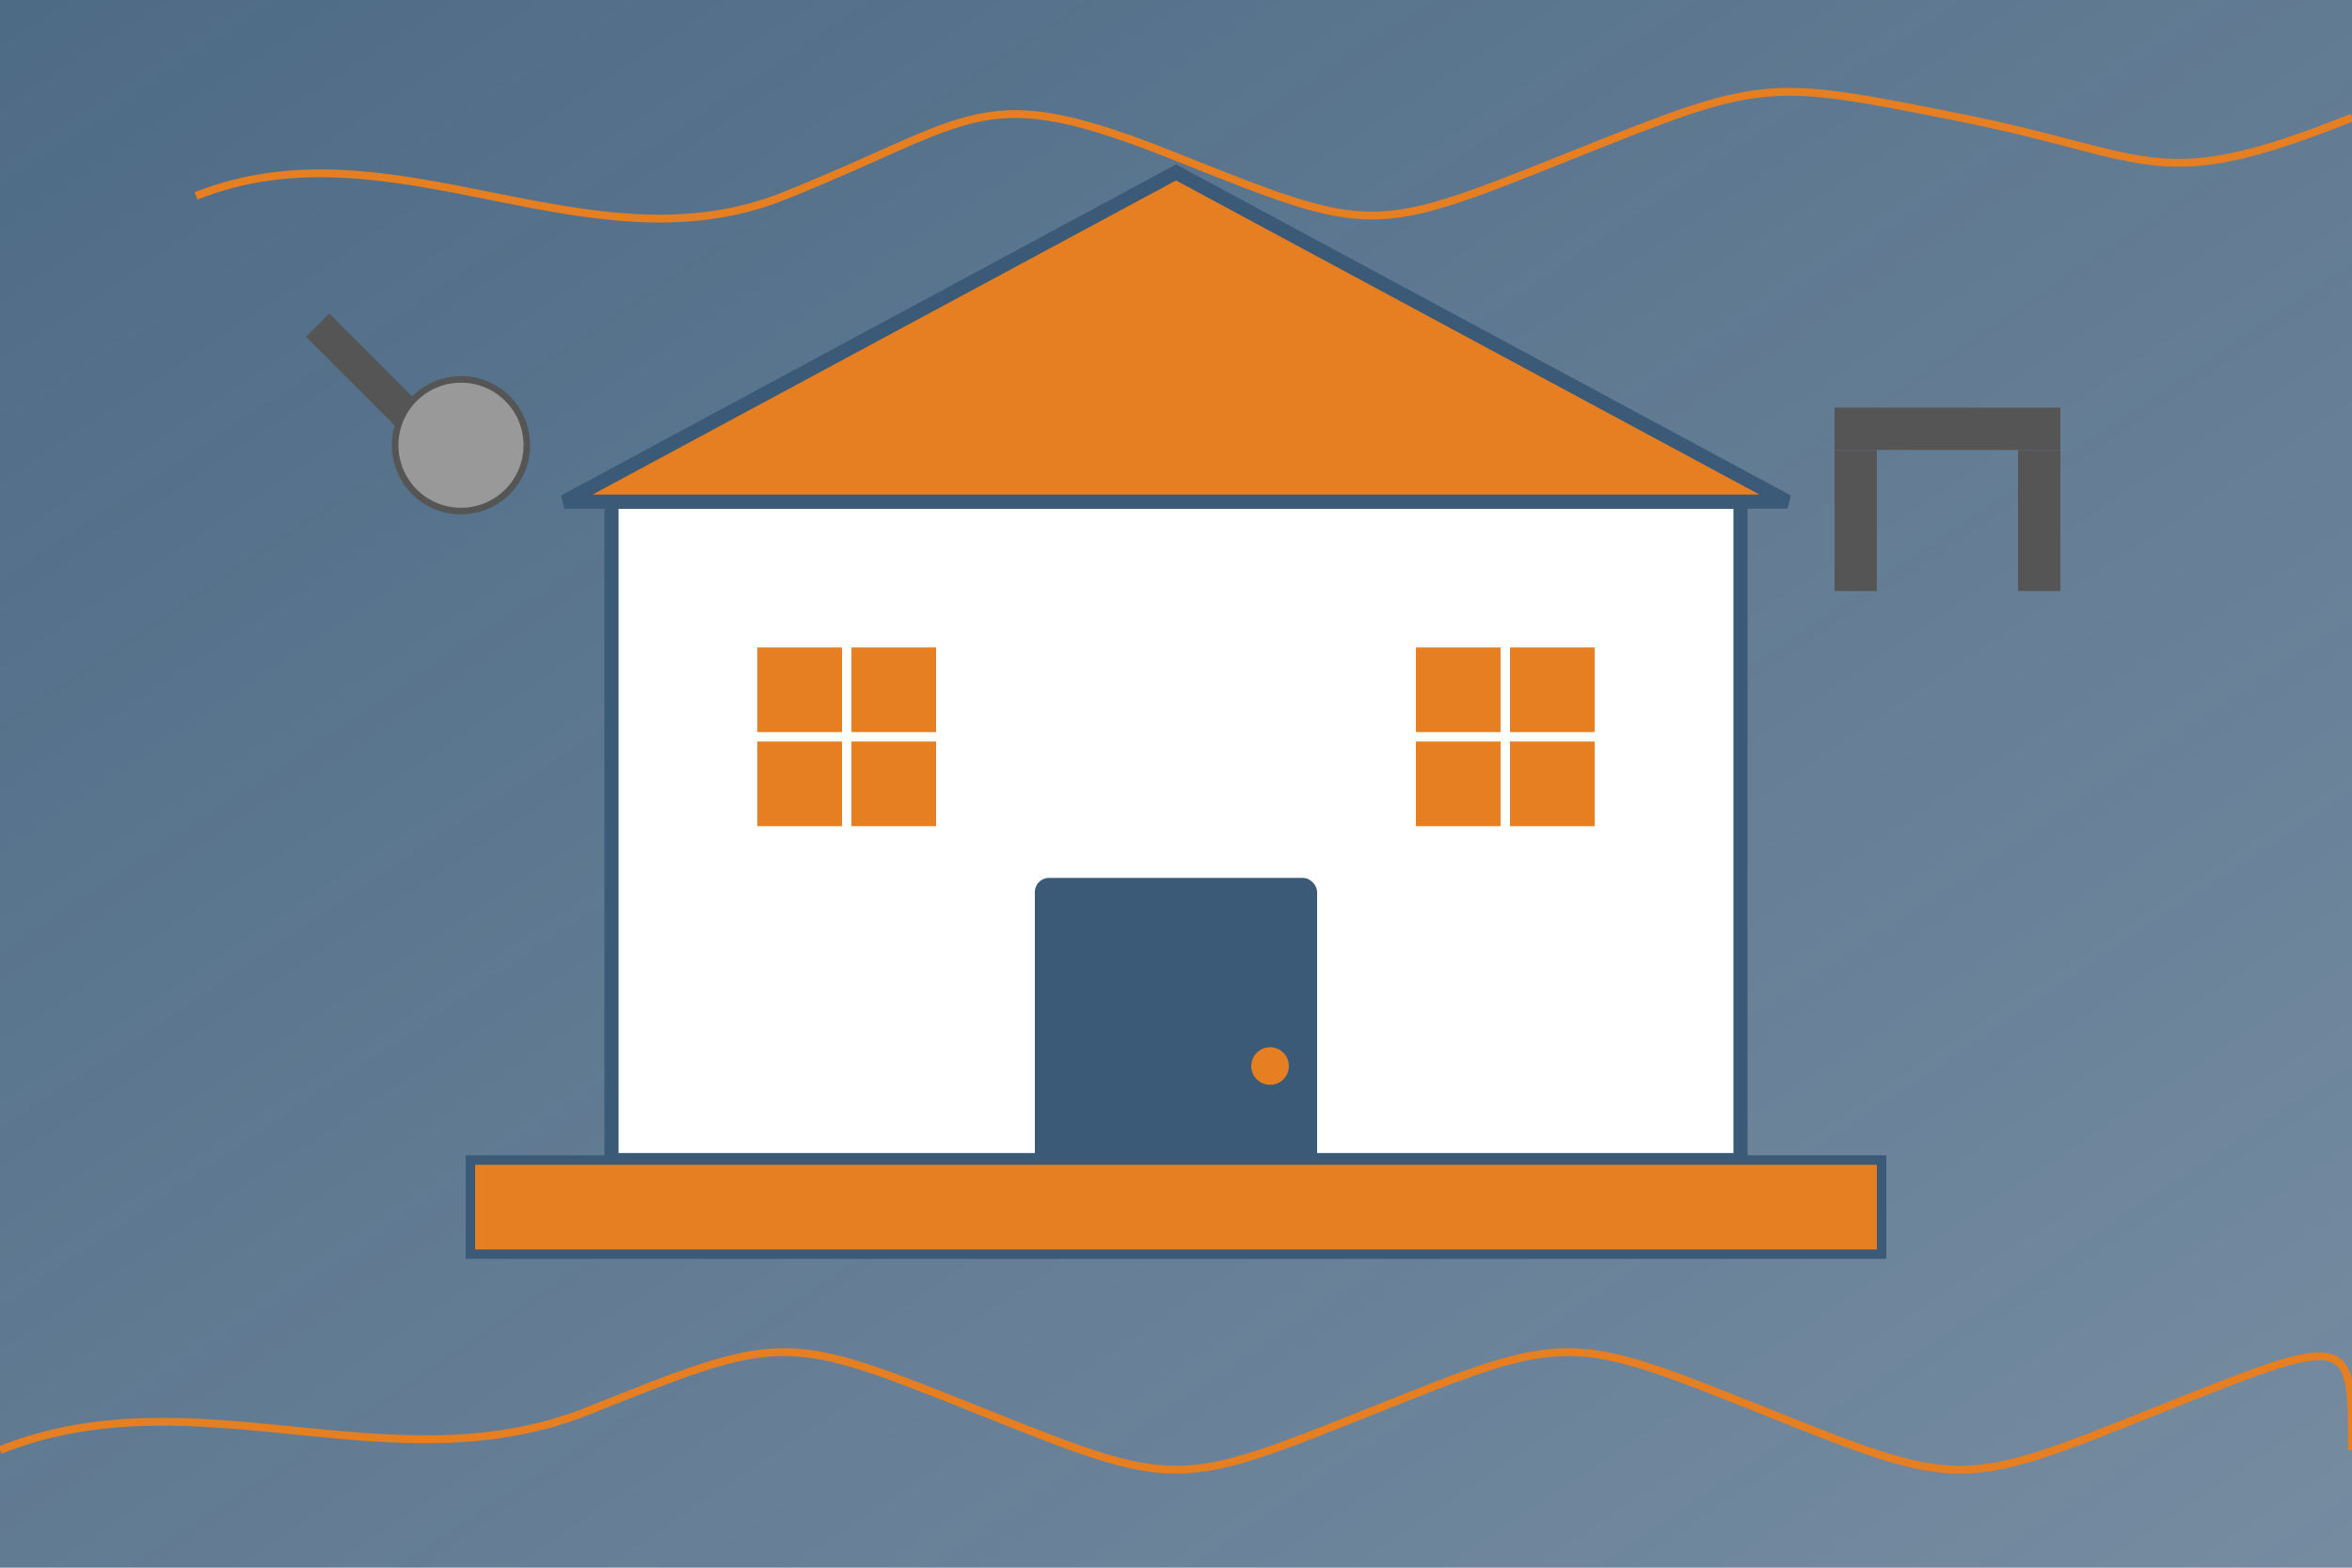 <svg xmlns="http://www.w3.org/2000/svg" width="600" height="400" viewBox="0 0 600 400">
  <defs>
    <linearGradient id="bg-gradient" x1="0%" y1="0%" x2="100%" y2="100%">
      <stop offset="0%" stop-color="#3a5a78" stop-opacity="0.9"/>
      <stop offset="100%" stop-color="#3a5a78" stop-opacity="0.7"/>
    </linearGradient>
  </defs>
  
  <!-- Background -->
  <rect width="600" height="400" fill="url(#bg-gradient)"/>
  
  <!-- House Shape -->
  <g transform="translate(300, 200) scale(1.2)">
    <!-- House Body -->
    <rect x="-120" y="-60" width="240" height="140" fill="white" stroke="#3a5a78" stroke-width="3"/>
    
    <!-- Roof -->
    <polygon points="-130,-60 0,-130 130,-60" fill="#e67e22" stroke="#3a5a78" stroke-width="3"/>
    
    <!-- Door -->
    <rect x="-30" y="20" width="60" height="80" fill="#3a5a78" rx="3" ry="3"/>
    <circle cx="20" cy="60" r="4" fill="#e67e22"/>
    
    <!-- Windows -->
    <rect x="-90" y="-30" width="40" height="40" fill="#e67e22" stroke="white" stroke-width="2"/>
    <line x1="-90" y1="-10" x2="-50" y2="-10" stroke="white" stroke-width="2"/>
    <line x1="-70" y1="-30" x2="-70" y2="10" stroke="white" stroke-width="2"/>
    
    <rect x="50" y="-30" width="40" height="40" fill="#e67e22" stroke="white" stroke-width="2"/>
    <line x1="50" y1="-10" x2="90" y2="-10" stroke="white" stroke-width="2"/>
    <line x1="70" y1="-30" x2="70" y2="10" stroke="white" stroke-width="2"/>
    
    <!-- Construction Elements -->
    <rect x="-150" y="80" width="300" height="20" fill="#e67e22" stroke="#3a5a78" stroke-width="2"/>
    
    <!-- Renovation Tools -->
    <g transform="translate(-180, -100) scale(0.7)">
      <rect x="0" y="0" width="60" height="10" fill="#555" transform="rotate(45)"/>
      <circle cx="40" cy="40" r="20" fill="#999" stroke="#555" stroke-width="2"/>
    </g>
    
    <g transform="translate(140, -80) scale(0.6)">
      <rect x="0" y="0" width="80" height="15" fill="#555"/>
      <rect x="0" y="15" width="15" height="50" fill="#555"/>
      <rect x="65" y="15" width="15" height="50" fill="#555"/>
    </g>
  </g>
  
  <!-- Design elements -->
  <g stroke="#e67e22" stroke-width="2" fill="none">
    <path d="M50,50 C100,30 150,70 200,50 S250,20 300,40 S350,60 400,40 S450,20 500,30 S550,50 600,30" />
    <path d="M0,370 C50,350 100,380 150,360 S200,340 250,360 S300,380 350,360 S400,340 450,360 S500,380 550,360 S600,340 600,370" />
  </g>
</svg>
